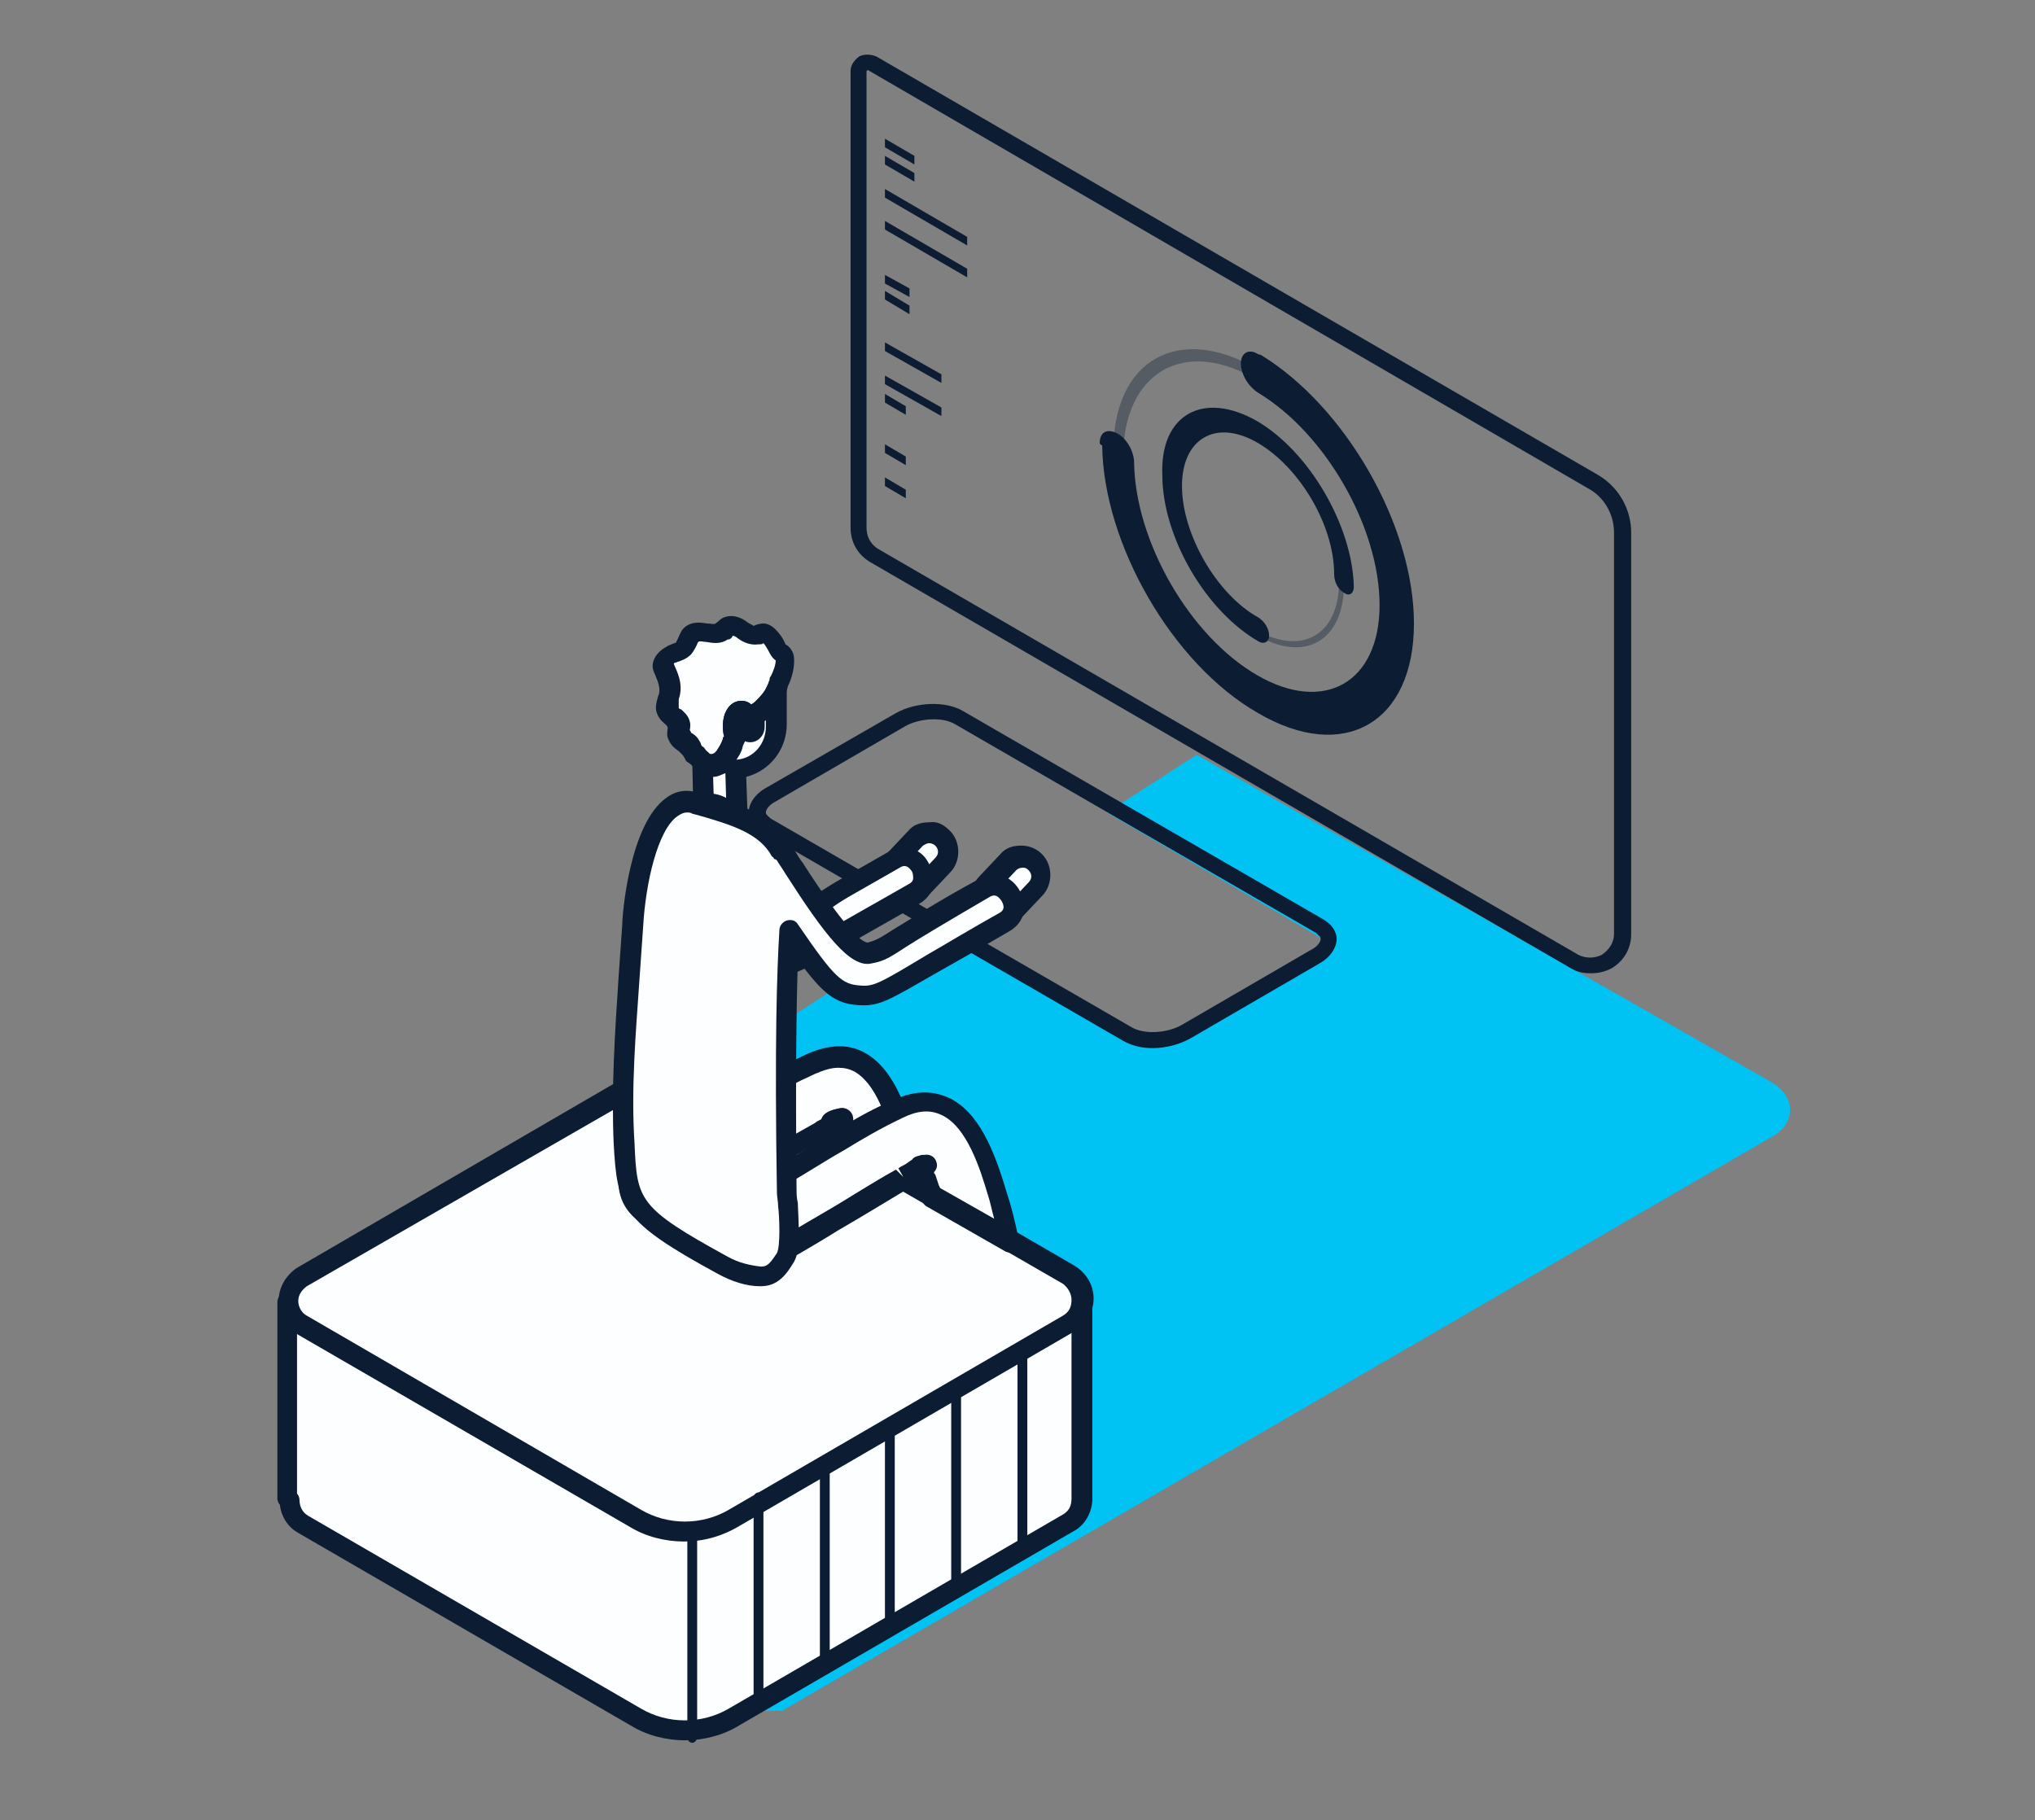 <?xml version="1.0" encoding="UTF-8"?> <!-- Generator: Adobe Illustrator 22.1.0, SVG Export Plug-In . SVG Version: 6.00 Build 0) --> <svg xmlns="http://www.w3.org/2000/svg" xmlns:xlink="http://www.w3.org/1999/xlink" version="1.1" id="Layer_1" x="0px" y="0px" width="165.8px" height="148.3px" viewBox="0 0 165.8 148.3" style="enable-background:new 0 0 165.8 148.3;" xml:space="preserve"><rect x="0" y="0" width="165.8" height="148.3" fill="#808080" stroke="none"/> <style type="text/css"> .st0{fill:#00C2F3;} .st1{fill:#FDFEFF;} .st2{fill:#0B1C33;} .st3{opacity:0.36;} </style> <g id="Shadow_2_"> <g> <path class="st0" d="M144.2,88.1L97.5,61.5l-7.3,4.7l18.4,10.8l-14.7,8.3L76.2,75.3l-39.8,25.6l0.3,13.3L34.5,128v0.3 c0.3,0,0.6,0.1,0.9,0.1c7.2,1.8,12.4,7,18.3,11h10l80.7-46.8C146,91.8,146.7,89.5,144.2,88.1z"></path> </g> </g> <g> <g> <g> <path class="st1" d="M88.2,106.1v16c0,0.8-0.4,1.6-1.2,2l-27.2,15.8c-2.5,1.4-5.6,1.4-8,0l-27.1-15.7c-0.8-0.5-1.2-1.3-1.1-2.1 h-0.2v-16H88.2z"></path> <path class="st2" d="M55.8,141.8c-1.5,0-3.1-0.4-4.4-1.2l-27.1-15.7c-0.9-0.5-1.4-1.4-1.5-2.3c-0.1-0.1-0.2-0.3-0.2-0.5v-16 c0-0.5,0.4-0.8,0.8-0.8h64.8c0.5,0,0.8,0.4,0.8,0.8v16c0,1.1-0.6,2.2-1.6,2.7l-27.2,15.8C58.9,141.4,57.3,141.8,55.8,141.8z M24.2,121.7c0.1,0.1,0.2,0.3,0.2,0.5c0,0.5,0.2,1,0.7,1.3l27.1,15.7c2.2,1.3,5,1.3,7.2,0l27.2-15.8c0.5-0.3,0.7-0.7,0.7-1.3 v-15.2H24.2V121.7z"></path> </g> <g> <path class="st1" d="M59.8,123.7L87,107.9c1.5-0.9,1.5-3.1,0-4L59.6,88c-2.3-1.3-5-1.3-7.3,0l-27.7,16.1c-1.5,0.9-1.5,3,0,3.9 l27.1,15.7C54.2,125.1,57.3,125.1,59.8,123.7z"></path> <path class="st2" d="M55.7,125.6c-1.5,0-3.1-0.4-4.4-1.2l-27.1-15.7c-1-0.6-1.5-1.6-1.5-2.7c0-1.1,0.6-2.1,1.5-2.7l27.7-16.1 c2.5-1.5,5.6-1.5,8.2,0l27.4,15.9c1,0.6,1.6,1.6,1.6,2.7c0,1.1-0.6,2.2-1.6,2.7l-27.2,15.8C58.8,125.2,57.3,125.6,55.7,125.6z M56,87.9c-1.1,0-2.2,0.3-3.2,0.9L25,104.8c-0.4,0.3-0.7,0.7-0.7,1.2c0,0.5,0.3,1,0.7,1.2L52.2,123c2.2,1.3,5,1.3,7.2,0 l27.2-15.8c0.5-0.3,0.7-0.7,0.7-1.3c0-0.5-0.3-1-0.7-1.3L59.2,88.8C58.2,88.2,57.1,87.9,56,87.9z"></path> </g> <g> <g> <path class="st2" d="M93.9,85.4c-0.9,0-1.7-0.2-2.4-0.6c0,0-29.4-17-29.4-17c-0.7-0.4-1.1-1-1.1-1.6c0-0.7,0.5-1.5,1.4-2 L73,58.1c1.6-0.9,4-1,5.4-0.2l29.4,17c0.7,0.4,1.1,1,1.1,1.6c0,0.7-0.5,1.5-1.4,2L97,84.6C96.1,85.1,95,85.4,93.9,85.4z M92.2,83.7c1,0.6,2.9,0.5,4.1-0.2l10.5-6.1c0.6-0.3,0.8-0.7,0.8-0.9c0-0.2-0.2-0.3-0.4-0.5L77.8,59c-1-0.6-2.9-0.5-4.1,0.2 l-10.5,6.1c-0.6,0.3-0.8,0.7-0.8,0.9c0,0.2,0.2,0.3,0.4,0.5L92.2,83.7z"></path> </g> </g> <g> <path class="st1" d="M82.2,70.3c0.6-0.6,1.6-0.6,2.2,0c0.6,0.6,0.6,1.6,0,2.2l-1.7,1.8c-0.6,0.6-1.6,0.6-2.2,0 c-0.6-0.6-0.6-1.6,0-2.2L82.2,70.3z"></path> <path class="st2" d="M81.5,75.5c-0.6,0-1.2-0.2-1.7-0.7c-0.9-0.9-0.9-2.5,0-3.4l1.7-1.8c0.4-0.5,1-0.7,1.7-0.7 c0.6,0,1.2,0.2,1.7,0.7c0.9,0.9,0.9,2.5,0,3.4l-1.7,1.8C82.8,75.3,82.2,75.5,81.5,75.5C81.5,75.5,81.5,75.5,81.5,75.5z M83.3,70.7c-0.2,0-0.4,0.1-0.5,0.2c0,0-1.7,1.8-1.7,1.8c-0.3,0.3-0.3,0.7,0,1c0.1,0.1,0.4,0.2,0.5,0.2c0.2,0,0.4-0.1,0.5-0.2 l1.7-1.8c0.3-0.3,0.3-0.7,0-1C83.6,70.7,83.5,70.7,83.3,70.7z"></path> </g> <g> <path class="st1" d="M74.6,68.3c0.6-0.6,1.6-0.6,2.2,0c0.6,0.6,0.6,1.6,0,2.2l-1.7,1.8c-0.6,0.6-1.6,0.6-2.2,0 c-0.6-0.6-0.6-1.6,0-2.2L74.6,68.3z"></path> <path class="st2" d="M74,73.6c-0.6,0-1.2-0.2-1.7-0.7c-0.9-0.9-0.9-2.5,0-3.4l1.7-1.8c0.4-0.5,1-0.7,1.7-0.7 c0.7-0.1,1.2,0.2,1.7,0.7c0.9,0.9,0.9,2.5,0,3.4l-1.7,1.8C75.2,73.3,74.6,73.6,74,73.6C74,73.6,74,73.6,74,73.6z M75.2,68.9 l-1.7,1.8c-0.3,0.3-0.3,0.7,0,1c0.1,0.1,0.3,0.2,0.5,0.2c0.2,0,0.4-0.1,0.5-0.2l1.7-1.8c0.3-0.3,0.3-0.7,0-1 c-0.1-0.1-0.3-0.2-0.5-0.2C75.5,68.7,75.4,68.8,75.2,68.9L75.2,68.9z"></path> </g> <g> <g> <path class="st1" d="M74.5,72.8c-1.9,1.1-3.9,2.2-5.8,3.3c-1.7,0.9-3.9,2.7-5.9,2.6c-2.4-0.1-3.6-2.3-4.8-4.1 c-1.4-1.9-2.7-3.8-4.1-5.7c-1.2-1.7,1.6-3.3,2.8-1.6c1,1.4,2,2.8,3,4.2c0.9,1.2,2.1,4.2,3.9,3.8c1.7-0.4,3.7-2.1,5.1-2.9 c1.4-0.8,2.8-1.6,4.2-2.4C74.7,69,76.3,71.8,74.5,72.8L74.5,72.8z"></path> <path class="st2" d="M62.9,79.6c-0.1,0-0.1,0-0.2,0c-2.5-0.1-3.9-2-5-3.7c-0.2-0.2-0.3-0.5-0.5-0.7l-4.1-5.7 c-0.8-1.1-0.5-2.4,0.6-3.2c1-0.7,2.7-0.7,3.6,0.6l3,4.2c0.2,0.3,0.4,0.6,0.6,1c0.6,1.1,1.6,2.6,2.4,2.5c1-0.2,2.2-1.1,3.3-1.8 c0.6-0.4,1.1-0.7,1.6-1l4.2-2.4c0.6-0.4,1.3-0.4,2-0.2c0.6,0.2,1,0.6,1.3,1.2c0.3,0.5,0.4,1.1,0.3,1.7c-0.1,0.7-0.5,1.2-1.2,1.6 c0,0-5.8,3.3-5.8,3.3c-0.3,0.2-0.7,0.4-1.1,0.7C66.4,78.5,64.7,79.6,62.9,79.6z M55.3,67.4c-0.2,0-0.4,0.1-0.6,0.2 c-0.5,0.3-0.2,0.7-0.2,0.8l4.1,5.7c0.2,0.2,0.3,0.5,0.5,0.7c1,1.5,2,2.9,3.7,3c1.3,0,2.9-0.9,4.3-1.8c0.4-0.3,0.8-0.5,1.2-0.7 l5.8-3.3c0.2-0.1,0.3-0.3,0.3-0.4c0-0.2,0-0.4-0.1-0.6c-0.1-0.1-0.4-0.7-1-0.3l-4.2,2.4c-0.5,0.3-1,0.6-1.5,1 c-1.2,0.8-2.6,1.8-3.9,2c-2,0.4-3.3-1.8-4.2-3.3c-0.2-0.3-0.4-0.6-0.5-0.9l-3-4.2C55.8,67.5,55.5,67.4,55.3,67.4z"></path> </g> </g> <g> <g> <path class="st1" d="M66,86.7c-4.7,2.2-9.1,5.1-13.5,7.6c-2.9,1.6-0.3,6.1,2.6,4.5c3.9-2.2,7.8-4.4,11.7-6.6 c0.3-0.1,0.6-0.4,0.9-0.6c0-0.2,0.2-0.3,0.9-0.4c-0.3,0-0.6,0.2-0.9,0.4c0,0.2,0.1,0.5,0.3,1.1c0,0.1,0,0.2,0.1,0.3l6.2,3.6 C73.4,89.9,71.2,84.3,66,86.7z"></path> <path class="st2" d="M53.8,100c-0.6,0-1.1-0.1-1.6-0.4c-1.1-0.7-1.8-1.9-1.8-3.2c0-1.2,0.6-2.2,1.7-2.8c1.5-0.8,3-1.7,4.4-2.6 c3-1.8,6-3.6,9.2-5.1c1.8-0.8,3.4-0.9,4.8-0.1c2.3,1.3,3.9,4.8,4.6,10.5c0,0.3-0.1,0.6-0.4,0.8c-0.3,0.2-0.6,0.2-0.9,0l-6.2-3.6 c-0.2-0.1-0.3-0.3-0.4-0.5c0,0,0-0.2,0-0.2c0,0-11.7,6.6-11.7,6.6C54.9,99.8,54.4,100,53.8,100z M68.3,87 c-0.6,0-1.2,0.2-1.9,0.5c-3.1,1.4-6.1,3.2-9,5c-1.5,0.9-3,1.8-4.5,2.6c-0.5,0.3-0.8,0.7-0.8,1.3c0,0.7,0.4,1.4,1,1.7 c0.3,0.2,0.9,0.4,1.6,0l11.7-6.6c0.1-0.1,0.3-0.2,0.5-0.3L67,91c0.3-0.5,1-0.6,1.4-0.7c0.4-0.1,0.9,0.2,1,0.7 c0.1,0.5-0.2,0.9-0.7,1c0,0.1,0,0.2,0.1,0.4l4.3,2.5c-0.7-4.1-1.9-6.7-3.5-7.6C69.2,87.1,68.8,87,68.3,87z"></path> </g> <g> <path class="st1" d="M67.7,91.6c0.3-0.2,0.6-0.4,0.9-0.4C68,91.3,67.8,91.4,67.7,91.6z"></path> <path class="st2" d="M67.7,92.4c-0.2,0-0.3,0-0.4-0.1c-0.3-0.2-0.4-0.5-0.4-0.8c0.1-0.9,1-1.1,1.6-1.2c0.4-0.1,0.9,0.2,1,0.7 c0.1,0.5-0.2,0.9-0.7,1c0,0-0.2,0-0.5,0.3C68,92.4,67.9,92.4,67.7,92.4z"></path> </g> </g> <g> <g> <path class="st1" d="M54.7,53.6c0.4-0.2,0.8-0.3,1.1-0.6c0.2-0.3,0.3-0.7,0.5-0.9c0.6-0.6,1.8,0.1,2.5-0.4 c0.2-0.1,0.4-0.3,0.6-0.4c0.7-0.3,1.4,0.9,2.2,0.7c0.2,0,0.4-0.2,0.6-0.2c0.2,0,0.3,0.1,0.5,0.2c0.3,0.3,0.5,0.7,0.7,1.1 c0.2,0.1,0.3,0.2,0.4,0.4c0.1,0.1,0.1,0.3,0.1,0.5c0,0.5-0.2,1.2-0.5,1.7c0,0.2-0.1,0.5-0.2,0.7c-0.3,0.6-0.7,1.2-1.1,1.5 c-0.2,0.2-0.4,0.3-0.6,0.5v0.9c0,0.2-0.2,0.3-0.3,0.3c-0.1,0-0.1,0-0.2-0.1c0-0.1,0-0.2,0-0.3c0-0.6-0.3-1.2-0.6-1.2 c-0.3,0-0.6,0.5-0.6,1.2c0,0.3,0.1,0.6,0.2,0.9c-0.2,0.5-0.4,1-0.6,1.4c-0.4,0.6-1.1,1.1-1.7,0.8c-0.1-0.1-0.2-0.1-0.3-0.2 c-0.1-0.1-0.3-0.3-0.4-0.5c-0.1,0-0.2-0.1-0.3-0.2c-0.1-0.2-0.2-0.4-0.3-0.5c-0.3-0.4-0.9-0.5-1-1c-0.1-0.3,0.1-0.6,0-0.9 c-0.1-0.4-0.7-0.6-0.9-1c-0.2-0.4,0.1-0.8,0.1-1.3c0.1-0.7-0.2-1.5-0.5-2.2C53.9,54.2,54.3,53.7,54.7,53.6z"></path> <path class="st2" d="M58,63.3c-0.3,0-0.6-0.1-0.8-0.2c-0.2-0.1-0.3-0.2-0.5-0.4c-0.1-0.1-0.3-0.3-0.4-0.4 c-0.1-0.1-0.3-0.2-0.4-0.3c-0.1-0.2-0.2-0.4-0.3-0.5c-0.1-0.1-0.2-0.2-0.3-0.3c-0.3-0.2-0.7-0.5-0.9-1.1c-0.1-0.3,0-0.6,0-0.8 c0-0.1-0.1-0.2-0.1-0.2c-0.2-0.2-0.5-0.4-0.7-0.8c-0.3-0.6-0.1-1.1,0-1.5c0-0.1,0.1-0.2,0.1-0.3c0.1-0.5-0.1-1-0.4-1.7 c-0.4-0.8,0.2-1.7,1-2.1c0.1-0.1,0.2-0.1,0.4-0.2c0.2-0.1,0.4-0.1,0.4-0.2c0,0,0.1-0.2,0.1-0.2c0.1-0.2,0.2-0.5,0.4-0.8 c0.6-0.7,1.4-0.6,2-0.5c0.3,0,0.6,0.1,0.7,0c0.3-0.2,0.4-0.4,0.7-0.5c0.8-0.3,1.5,0.1,1.9,0.4c0.1,0.1,0.4,0.2,0.5,0.3 c0.2-0.1,0.5-0.2,0.8-0.2c0.5,0,0.9,0.4,1,0.5c0.3,0.3,0.6,0.7,0.8,1.2c0.2,0.1,0.4,0.3,0.5,0.5c0.2,0.3,0.2,0.6,0.2,0.9 c0,0.6-0.2,1.4-0.5,2c-0.1,0.3-0.1,0.5-0.3,0.8c-0.3,0.7-0.8,1.4-1.4,1.8c-0.1,0.1-0.2,0.1-0.3,0.2v0.4c0,0.8-0.9,1.4-1.6,1.1 c0,0,0,0.1,0,0.1c-0.1,0.2-0.1,0.3-0.2,0.5c-0.1,0.4-0.3,0.7-0.5,1C59.6,62.7,58.8,63.3,58,63.3z M55.3,57.7 c0,0,0.1,0.1,0.2,0.1c0.2,0.2,0.6,0.5,0.7,1c0.1,0.3,0,0.6,0,0.7c0,0,0.1,0.1,0.1,0.2c0.2,0.1,0.5,0.3,0.7,0.7 c0.1,0.1,0.1,0.3,0.2,0.4c0.2,0.1,0.2,0.2,0.3,0.3c0.1,0.1,0.2,0.3,0.3,0.3c0.2,0.1,0.5,0,0.7-0.4c0.2-0.3,0.3-0.5,0.4-0.8 c0-0.1,0-0.1,0.1-0.2c-0.1-0.3-0.1-0.6-0.1-0.9c0-1.1,0.6-2,1.5-2c0.3,0,0.6,0.1,0.8,0.3c0.2-0.1,0.3-0.2,0.4-0.3 c0.3-0.3,0.7-0.7,0.9-1.2c0.1-0.2,0.1-0.3,0.2-0.5c0-0.1,0-0.2,0.1-0.3c0.2-0.4,0.4-0.9,0.4-1.3c-0.2-0.1-0.4-0.4-0.5-0.6 c-0.2-0.4-0.4-0.7-0.5-0.8c-0.1,0.1-0.2,0.1-0.4,0.1c-0.7,0.1-1.3-0.2-1.7-0.5c-0.1-0.1-0.3-0.2-0.4-0.2 c-0.1,0.2-0.2,0.3-0.4,0.3c-0.6,0.4-1.2,0.3-1.8,0.2c-0.2,0-0.5-0.1-0.6,0c0,0-0.1,0.1-0.1,0.2c-0.1,0.2-0.2,0.4-0.4,0.7 c-0.3,0.4-0.8,0.6-1.1,0.7c-0.1,0-0.2,0.1-0.3,0.1c0,0-0.1,0-0.1,0.1c0.3,0.7,0.7,1.5,0.5,2.5c0,0.1-0.1,0.3-0.1,0.4 C55.3,57.4,55.3,57.6,55.3,57.7C55.3,57.7,55.3,57.7,55.3,57.7z"></path> </g> <g> <path class="st1" d="M57.6,62.3c0.6,0.3,1.3-0.2,1.7-0.8c0.3-0.4,0.4-0.9,0.6-1.4c-0.1-0.2-0.2-0.5-0.2-0.9 c0-0.6,0.3-1.2,0.6-1.2c0.3,0,0.6,0.5,0.6,1.2c0,0.1,0,0.2,0,0.3c0.1,0,0.1,0.1,0.2,0.1c0.2,0,0.3-0.2,0.3-0.3v-0.9 c0.2-0.2,0.4-0.3,0.6-0.5c0.4-0.3,0.9-0.9,1.1-1.5v2.8c0,1.9-1.4,3.5-3.3,3.6c0,1.2,0,2.4,0.1,3.6c0,1.1-2.6,1.1-2.7,0 c0-1.5-0.1-2.9-0.1-4.4C57.4,62.2,57.5,62.3,57.6,62.3z"></path> <path class="st2" d="M58.7,68.1c-1.3,0-2.2-0.7-2.2-1.7l-0.1-4.4c0-0.3,0.2-0.7,0.5-0.8c0.3-0.1,0.7-0.1,0.9,0.2l-0.2,0.6 c0,0,0.3-0.5,0.3-0.5c0.1,0,0.4-0.1,0.6-0.5c0.2-0.3,0.3-0.5,0.4-0.8c0-0.1,0-0.1,0.1-0.2c-0.1-0.3-0.1-0.6-0.1-0.9 c0-1.1,0.6-2,1.5-2c0.3,0,0.6,0.1,0.8,0.3c0.2-0.1,0.3-0.2,0.4-0.3c0.3-0.3,0.7-0.7,0.9-1.2c0.2-0.4,0.6-0.6,0.9-0.5 c0.4,0.1,0.7,0.4,0.7,0.8v2.8c0,2.1-1.4,3.8-3.3,4.3l0.1,2.9C60.9,67.4,60,68.1,58.7,68.1C58.7,68.1,58.7,68.1,58.7,68.1z M58.1,63.3l0.1,3.2c0.1,0,0.9,0,1-0.1l-0.1-3.4C58.8,63.1,58.5,63.3,58.1,63.3z M60.7,60.4C60.7,60.4,60.7,60.5,60.7,60.4 c-0.1,0.2-0.2,0.4-0.2,0.5c-0.1,0.4-0.3,0.7-0.5,1c1.4-0.1,2.4-1.3,2.4-2.7v-0.5c0,0-0.1,0-0.1,0.1v0.4 C62.3,60.1,61.5,60.7,60.7,60.4z"></path> </g> </g> <g> <path class="st1" d="M60.1,67.7c0.6-0.4,0.5-1-0.2-1.4L59,65.8c-0.7-0.4-1.8-0.5-2.4-0.1c-0.6,0.4-0.5,1,0.2,1.4l0.9,0.5 C58.4,68.1,59.5,68.1,60.1,67.7z"></path> <path class="st2" d="M59,68.8c-0.6,0-1.3-0.2-1.8-0.5l-0.9-0.5c-0.6-0.4-1-0.9-1-1.5c0-0.5,0.3-1,0.8-1.3 c0.9-0.5,2.3-0.5,3.2,0.1l0.9,0.5c0.6,0.4,1,0.9,1,1.5c0,0.5-0.3,1-0.8,1.3C60.1,68.7,59.6,68.8,59,68.8z M57.2,66.4l0.9,0.5 c0.4,0.2,1,0.3,1.4,0.2l-0.9-0.5C58.2,66.3,57.6,66.3,57.2,66.4z"></path> </g> <g> <path class="st2" d="M129.6,79.3c-0.6,0-1.1-0.1-1.6-0.4L70.9,45.8c-1-0.6-1.6-1.6-1.6-2.8V5.8c0-0.5,0.3-0.9,0.7-1.2 c0.4-0.2,0.9-0.2,1.4,0l58.8,34.1c1.7,1,2.7,2.8,2.7,4.7v32.7c0,1.2-0.6,2.2-1.6,2.8C130.7,79.2,130.2,79.3,129.6,79.3z M71.5,44.7l57.1,33.1c0.6,0.3,1.3,0.3,1.9,0c0.6-0.4,1-1,1-1.7V43.4c0-1.5-0.8-2.9-2.1-3.6L70.7,5.7l-0.1,0.1V43 C70.6,43.7,70.9,44.3,71.5,44.7L71.5,44.7z"></path> </g> <g> <g> <polygon class="st2" points="78.8,19.3 72.1,15.4 72.1,16.1 78.8,20 "></polygon> </g> <g> <polygon class="st2" points="78.8,21.9 72.1,18 72.1,18.7 78.8,22.6 "></polygon> </g> <g> <polygon class="st2" points="72.1,11.3 72.1,12 74.5,13.4 74.5,12.7 "></polygon> </g> <g> <polygon class="st2" points="72.1,12.7 72.1,13.4 74.5,14.8 74.5,14.1 "></polygon> </g> <g> <polygon class="st2" points="72.1,22.4 72.1,23.1 74.1,24.2 74.1,23.5 "></polygon> </g> <g> <polygon class="st2" points="72.1,23.7 72.1,24.4 74.1,25.6 74.1,24.9 "></polygon> </g> <g> <polygon class="st2" points="72.1,27.9 72.1,28.6 76.7,31.2 76.7,30.5 "></polygon> </g> <g> <polygon class="st2" points="72.1,30.6 72.1,31.3 76.7,33.9 76.7,33.2 "></polygon> </g> <g> <polygon class="st2" points="72.1,32.1 72.1,32.8 73.8,33.8 73.8,33.1 "></polygon> </g> <g> <polygon class="st2" points="72.1,36.2 72.1,36.9 73.8,37.9 73.8,37.2 "></polygon> </g> <g> <polygon class="st2" points="72.1,38.9 72.1,39.6 73.8,40.6 73.8,39.9 "></polygon> </g> </g> <g> <g> <path class="st1" d="M74.9,95.1c0.2-0.1,0.3-0.2,0.5-0.2C75,95,74.9,94.9,74.9,95.1z"></path> <path class="st2" d="M74.9,95.9c-0.1,0-0.2,0-0.4-0.1c-0.2-0.1-0.4-0.3-0.5-0.6c0-0.2,0-0.5,0.1-0.7c0.2-0.3,0.6-0.4,0.8-0.4 l0.2,0c0.5-0.1,0.9,0.2,1,0.7c0.1,0.5-0.2,0.9-0.7,1c0,0-0.1,0-0.3,0.1C75.2,95.9,75.1,95.9,74.9,95.9z M75.4,95l0.1,0.6 c0.1-0.2,0.3-0.4,0.2-0.7L75.4,95z"></path> </g> <g> <path class="st1" d="M58.8,98.7c3.1-1.8,6.2-3.8,9.4-5.7c1.6-0.9,3.2-1.8,4.8-2.6c5.1-2.5,7,3,8.2,6.8c0.4,1.3,0.7,2.5,1,3.8 l-6.3-3.6c-0.2-0.5-0.3-0.9-0.5-1.4c-0.2-0.5-0.3-0.8-0.4-0.9c0.2-0.1,0.3-0.2,0.5-0.2c-0.4,0.1-0.5,0.1-0.5,0.2 c-0.5,0.2-0.9,0.6-1.3,0.9c-0.1,0-0.1,0.1-0.2,0.1c-4,2.4-7.6,4.6-11.6,7C59,104.7,55.9,100.4,58.8,98.7z"></path> <path class="st2" d="M60.5,104.2c-1.3,0-2.5-0.8-3.2-1.9c-1-1.6-0.5-3.4,1.1-4.3c1.6-0.9,3.1-1.9,4.7-2.8c1.6-1,3.1-1.9,4.7-2.9 c1.3-0.8,3-1.8,4.8-2.6c1.7-0.8,3.2-0.9,4.6-0.3c2.5,1.1,3.8,4.3,4.8,7.7c0.4,1.2,0.7,2.4,1,3.9c0.1,0.3-0.1,0.7-0.3,0.9 c-0.3,0.2-0.6,0.2-0.9,0l-6.3-3.6c-0.2-0.1-0.3-0.3-0.4-0.5l-0.2-0.5c-0.1-0.3-0.2-0.5-0.3-0.8c-0.2,0.1-0.3,0.2-0.5,0.3 l-0.2,0.1c-2,1.2-3.8,2.3-5.7,3.4c-1.9,1.2-3.9,2.3-5.9,3.5C61.7,104.1,61.1,104.2,60.5,104.2z M59.2,99.4 c-1.1,0.7-0.6,1.7-0.5,2c0.4,0.7,1.5,1.5,2.7,0.8c2-1.2,4-2.4,5.9-3.5c1.9-1.1,3.7-2.3,5.7-3.4l0.6,0.6l-0.4-0.7 c0.1-0.1,0.3-0.2,0.5-0.3c0.2-0.1,0.4-0.3,0.6-0.4c0.2-0.3,0.5-0.3,0.8-0.4l0.2,0c0.5-0.1,0.9,0.2,1,0.6c0.1,0.3,0,0.6-0.2,0.8 c0,0.1,0,0.1,0.1,0.2c0.1,0.3,0.2,0.6,0.3,0.9l0.1,0.2l4.4,2.5c-0.2-0.7-0.3-1.3-0.5-1.9c-0.6-2-1.7-5.7-3.9-6.6 c-0.9-0.4-1.9-0.3-3.1,0.3c-1.7,0.8-3.4,1.8-4.7,2.6c-1.6,0.9-3.1,1.9-4.7,2.8C62.3,97.5,60.8,98.5,59.2,99.4L59.2,99.4z"></path> </g> </g> <g> <path class="st1" d="M51.5,75.4c0.2-3.9,1.6-11,5.1-10c3.2,0.9,5.8,1.6,7,4c0.1,0.1,0.2,0.2,0.3,0.3c1,1.4,5.1,8.4,6.9,8 c1.6-0.4,1.5-0.8,9.4-5.3c1.8-1,3.4,1.8,1.6,2.8c-9.3,5.2-9.9,6-11.8,5.9c-2-0.1-2.8-1.1-5.8-5.4c-0.2,3-0.4,8.8-0.2,21.3 c0,1,0.4,4.4-0.1,5.3c-0.6,0.9-1,1.7-2.1,1.6c-1.1,0-2.1-0.4-3.1-0.9c-7.7-4.2-7.8-5.1-8-9.9C50.5,87.2,51.2,81.3,51.5,75.4z"></path> <path class="st2" d="M62,104.8c0,0-0.1,0-0.1,0c-1.1,0-2.3-0.4-3.4-1c-7.9-4.3-8.2-5.4-8.5-10.6c-0.2-4.5,0.1-9.1,0.4-13.6 c0.1-1.4,0.2-2.9,0.3-4.3c0-0.8,0.6-8.2,3.6-10.3c0.8-0.6,1.7-0.7,2.6-0.4l0.4,0.1c3,0.9,5.7,1.6,7,4.1c0.1,0.1,0.2,0.2,0.3,0.3 c0.2,0.2,0.4,0.7,0.8,1.2c3.4,5.3,4.8,6.5,5.3,6.5c0.7-0.2,0.9-0.3,2.3-1.2c1.2-0.7,3.1-2,6.8-4c1.4-0.8,2.7-0.1,3.3,1 c0.6,1.1,0.5,2.5-0.9,3.3c-2.4,1.4-4.2,2.4-5.6,3.2c-4.2,2.4-4.9,2.9-6.6,2.8c-2-0.1-3-1-5-3.7c-0.1,3.5-0.2,9.1-0.1,18.8 c0,0.2,0,0.6,0.1,1c0.1,2.2,0.2,3.9-0.3,4.8C64.1,103.8,63.4,104.8,62,104.8z M56,66.2c-0.3,0-0.5,0.1-0.8,0.3 c-1.6,1.1-2.6,5.4-2.8,9c-0.1,1.4-0.2,2.9-0.3,4.3c-0.3,4.4-0.7,8.9-0.4,13.4c0.2,4.6,0.3,5.2,7.6,9.2c0.9,0.5,1.8,0.7,2.7,0.8 c0.5,0,0.7-0.2,1.3-1.1c0.3-0.6,0.2-3,0.1-3.8c0-0.4-0.1-0.8-0.1-1.1c-0.2-12.3,0-18.1,0.2-21.4c0-0.4,0.3-0.7,0.6-0.8 c0.4-0.1,0.7,0,0.9,0.3c3,4.4,3.6,4.9,5.1,5c1.1,0.1,1.6-0.2,5.6-2.6c1.4-0.8,3.2-1.9,5.7-3.3c0.6-0.3,0.3-0.8,0.2-1 c-0.1-0.1-0.4-0.7-1-0.3c-3.6,2.1-5.6,3.3-6.7,4c-1.4,0.9-1.8,1.2-2.9,1.4c-1.7,0.4-3.8-2.3-7-7.3c-0.3-0.5-0.6-0.9-0.7-1.1 c0,0-0.1-0.1-0.2-0.1c-0.1-0.1-0.1-0.2-0.2-0.2c-1-1.9-3.3-2.6-6.1-3.4l-0.4-0.1C56.3,66.2,56.1,66.2,56,66.2z"></path> </g> <g> <g class="st3"> <g> <path class="st2" d="M90.7,36.8c0-7.5,5.3-10.5,11.8-6.7c6.5,3.8,11.8,12.9,11.8,20.4S109,61,102.5,57.2 C96,53.4,90.7,44.3,90.7,36.8z M91.5,37.3c0,7,4.9,15.5,11,19c6.1,3.5,11,0.7,11-6.3c0-7-4.9-15.5-11-19 C96.5,27.4,91.5,30.3,91.5,37.3z"></path> </g> </g> <g> <g class="st3"> <path class="st2" d="M95.1,39.2c0-4.6,3.2-6.5,7.2-4.1c4,2.3,7.2,7.9,7.2,12.5s-3.2,6.5-7.2,4.1C98.4,49.4,95.1,43.8,95.1,39.2 z M95.5,39.5c0,4.3,3.1,9.7,6.8,11.8c3.8,2.2,6.8,0.4,6.8-3.9c0-4.3-3.1-9.7-6.8-11.8C98.6,33.3,95.5,35.1,95.5,39.5z"></path> </g> </g> <g> <path class="st2" d="M89.6,36.1c0-0.9,0.6-1.2,1.4-0.8c0.8,0.4,1.4,1.5,1.4,2.4c0.1,6.4,4.5,14.1,10,17.3c5.5,3.2,10,0.6,10-5.7 c0-6.3-4.4-14-9.9-17.3c-0.9-0.6-1.4-1.6-1.4-2.4c0-0.8,0.6-1.2,1.3-0.8c0.2,0.1,0.2,0.1,0.3,0.1c6.9,4.2,12.5,13.9,12.5,21.9 c0,8.1-5.7,11.4-12.7,7.3c-7-4-12.6-13.8-12.7-21.8C89.6,36.2,89.6,36.1,89.6,36.1z"></path> </g> <g> <path class="st2" d="M102.4,34.3c4.3,2.5,7.8,8.6,7.9,13.5c0,0.6-0.4,0.8-0.8,0.5c-0.5-0.3-0.8-0.9-0.8-1.5 c0-4-2.8-8.7-6.2-10.7c-3.4-2-6.2-0.4-6.2,3.5c0,3.9,2.8,8.8,6.2,10.7c0.5,0.3,0.9,0.9,0.9,1.5c0,0.5-0.4,0.7-0.8,0.5 c-4.4-2.5-7.9-8.6-7.9-13.6C94.5,33.8,98,31.8,102.4,34.3z"></path> </g> </g> </g> <g> <g> <path class="st1" d="M56.4,125v16.5V125z"></path> <path class="st2" d="M56.4,142c-0.2,0-0.4-0.2-0.4-0.4V125c0-0.2,0.2-0.4,0.4-0.4c0.2,0,0.4,0.2,0.4,0.4v16.5 C56.8,141.8,56.6,142,56.4,142z"></path> </g> <g> <path class="st1" d="M61.8,122v16.5V122z"></path> <path class="st2" d="M61.8,139c-0.2,0-0.4-0.2-0.4-0.4V122c0-0.2,0.2-0.4,0.4-0.4s0.4,0.2,0.4,0.4v16.5 C62.2,138.8,62,139,61.8,139z"></path> </g> <g> <path class="st1" d="M67.2,119v16.5V119z"></path> <path class="st2" d="M67.2,136c-0.2,0-0.4-0.2-0.4-0.4V119c0-0.2,0.2-0.4,0.4-0.4c0.2,0,0.4,0.2,0.4,0.4v16.5 C67.6,135.8,67.4,136,67.2,136z"></path> </g> <g> <path class="st1" d="M72.5,116.1v16.5V116.1z"></path> <path class="st2" d="M72.5,133c-0.2,0-0.4-0.2-0.4-0.4v-16.5c0-0.2,0.2-0.4,0.4-0.4c0.2,0,0.4,0.2,0.4,0.4v16.5 C73,132.8,72.8,133,72.5,133z"></path> </g> <g> <path class="st1" d="M77.9,113.1v16.5V113.1z"></path> <path class="st2" d="M77.9,130c-0.2,0-0.4-0.2-0.4-0.4v-16.5c0-0.2,0.2-0.4,0.4-0.4c0.2,0,0.4,0.2,0.4,0.4v16.5 C78.3,129.8,78.1,130,77.9,130z"></path> </g> <g> <path class="st1" d="M83.3,110.1v16.5V110.1z"></path> <path class="st2" d="M83.3,127c-0.2,0-0.4-0.2-0.4-0.4v-16.5c0-0.2,0.2-0.4,0.4-0.4c0.2,0,0.4,0.2,0.4,0.4v16.5 C83.7,126.8,83.5,127,83.3,127z"></path> </g> </g> </g> <path class="st0" d="M89.9,65.6"></path> </svg> 